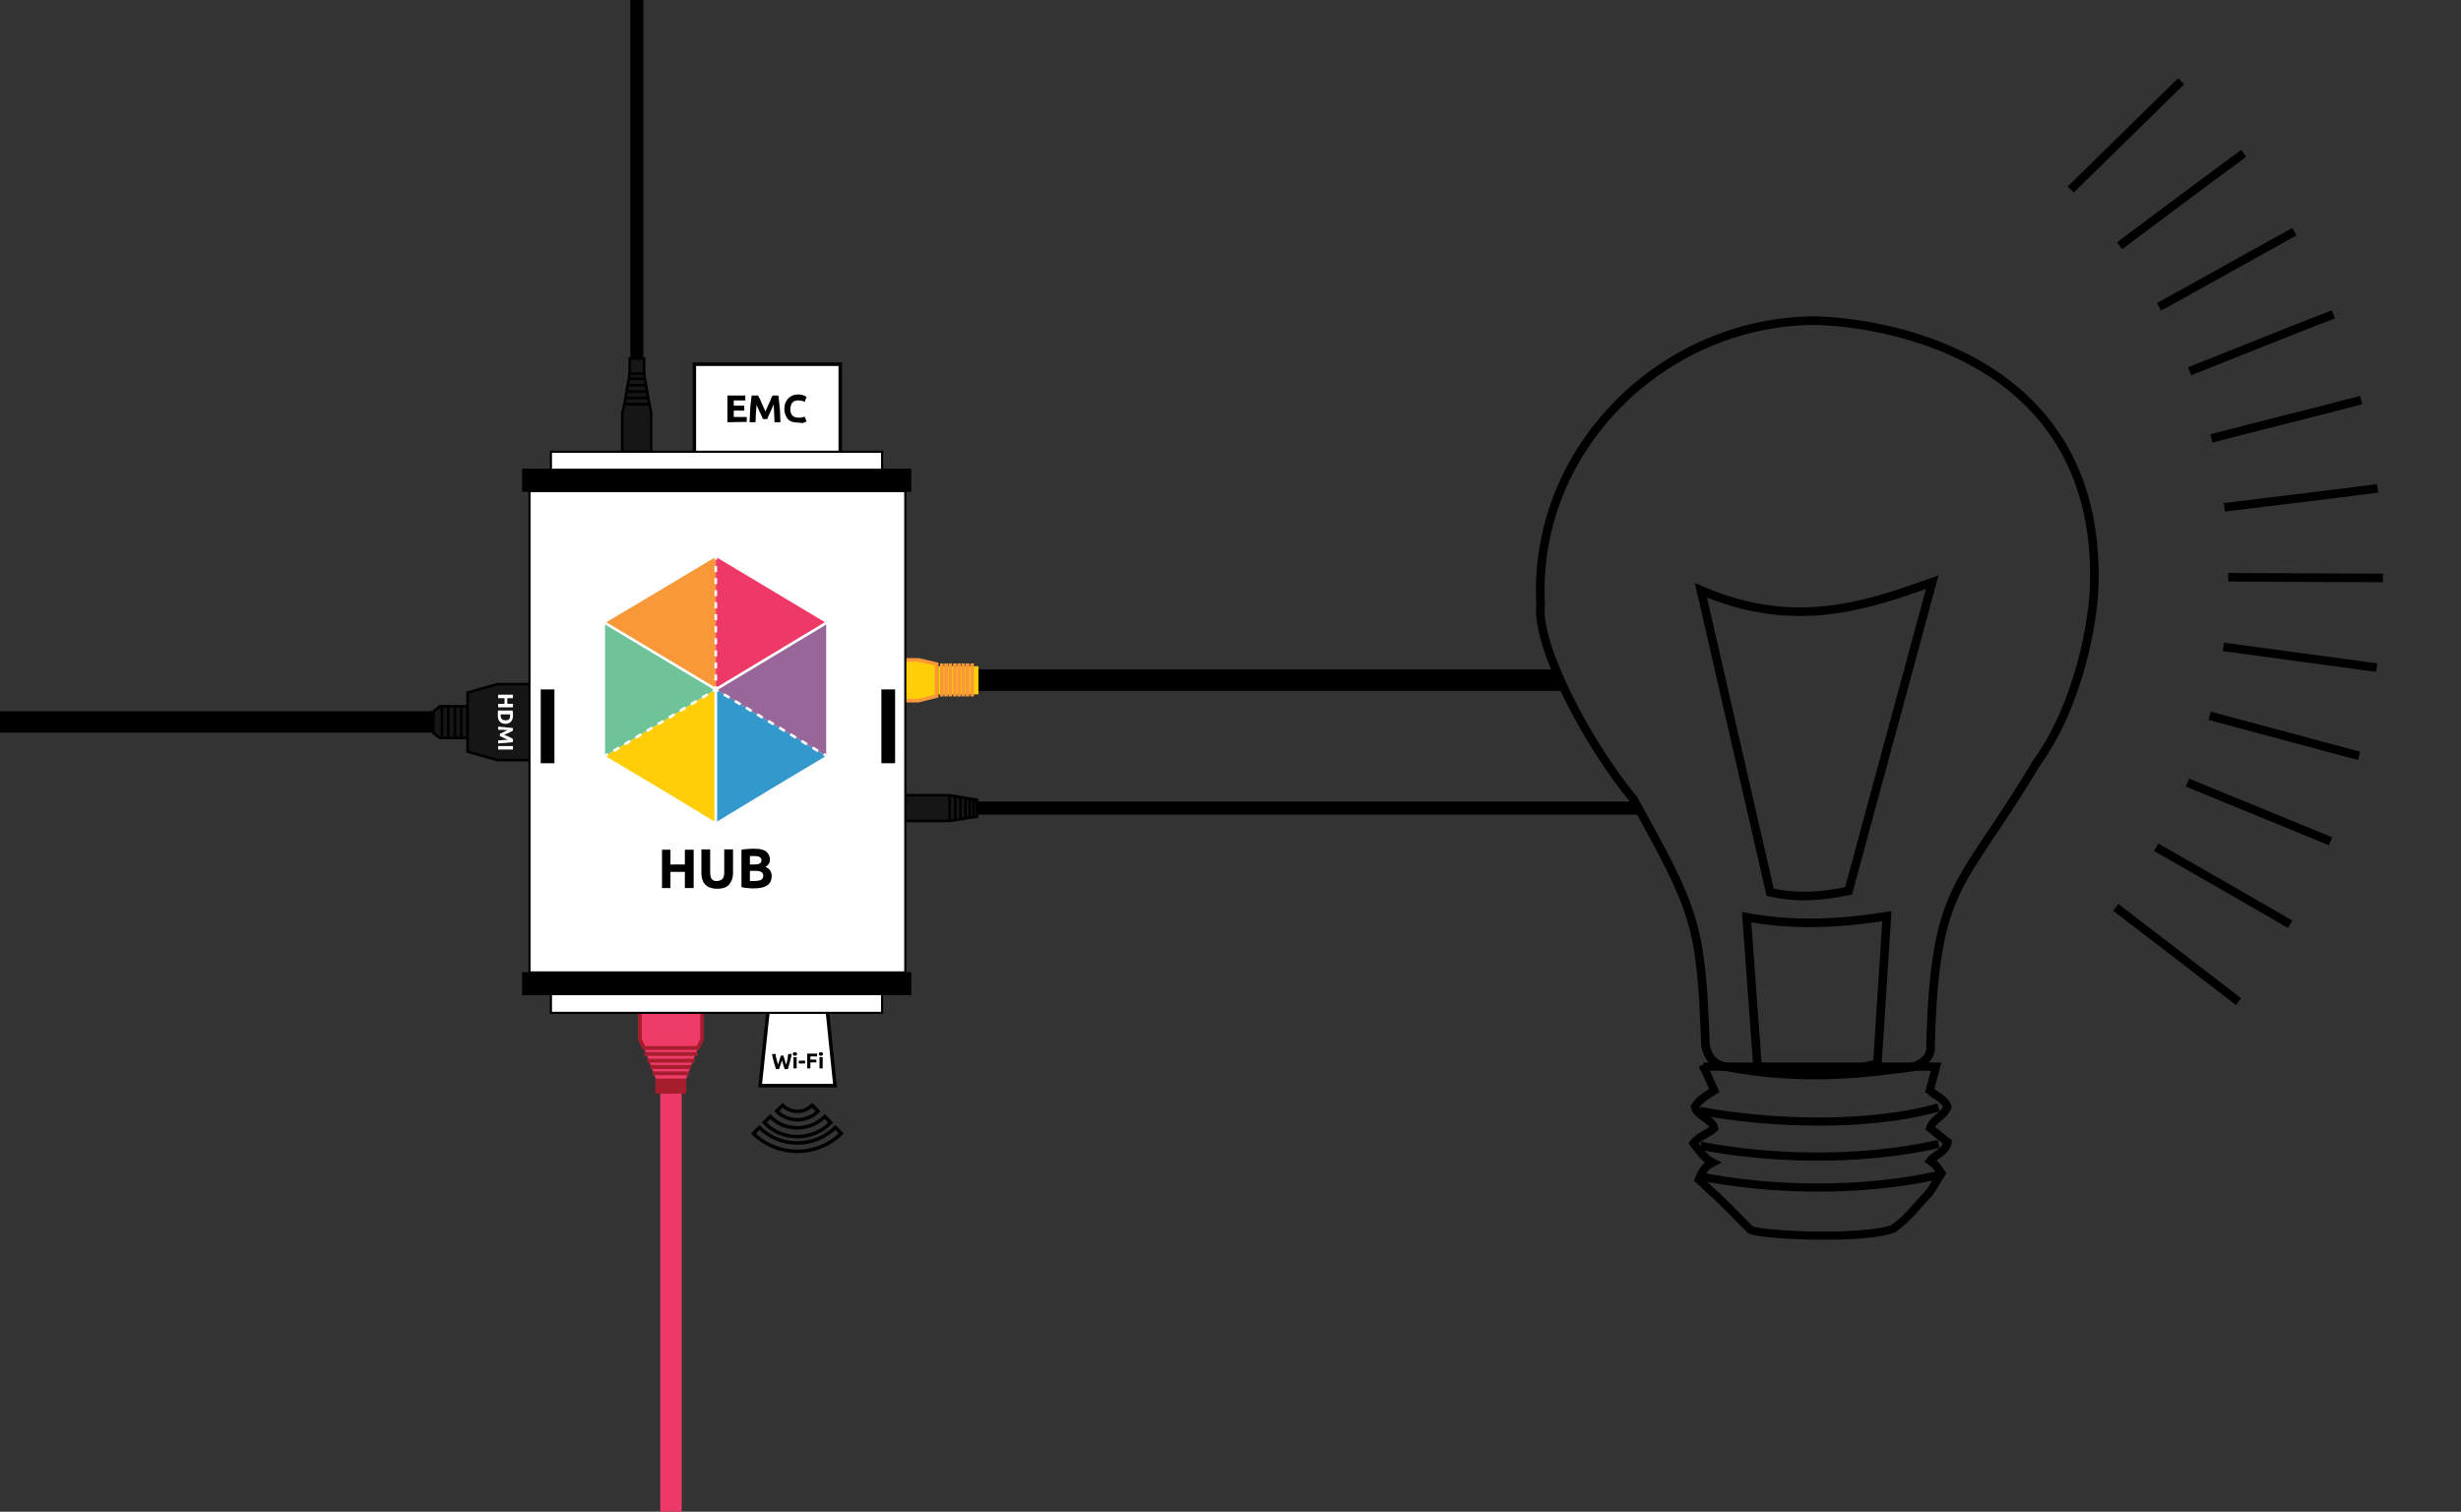 <?xml version="1.0" encoding="utf-8"?>
<!-- Generator: Adobe Illustrator 19.1.0, SVG Export Plug-In . SVG Version: 6.00 Build 0)  -->
<svg version="1.1" id="Layer_1" xmlns="http://www.w3.org/2000/svg" xmlns:xlink="http://www.w3.org/1999/xlink" x="0px" y="0px"
	 viewBox="44 182 700 430" style="enable-background:new 44 182 700 430;" xml:space="preserve">
<rect x="44" y="182" width="700" height="430" fill="#333333" stroke="none"/>
<style type="text/css">
	.st0{fill:#171617;stroke:#000000;stroke-width:0.752;stroke-miterlimit:10;}
	.st1{fill:none;stroke:#000000;stroke-width:0.752;stroke-miterlimit:10;}
	.st2{fill:#EE3968;}
	.st3{fill:#EF3B68;}
	.st4{fill:#EF3B68;stroke:#A61E2E;stroke-width:1.062;stroke-miterlimit:10;}
	.st5{fill:#FFCE09;stroke:#F89839;stroke-width:1.062;stroke-miterlimit:10;}
	.st6{fill:none;stroke:#A61E2E;stroke-width:1.075;stroke-miterlimit:10;}
	.st7{fill:none;stroke:#A61E2E;stroke-width:1.103;stroke-miterlimit:10;}
	.st8{fill:none;stroke:#A61E2E;stroke-width:1.143;stroke-miterlimit:10;}
	.st9{fill:none;stroke:#A61E2E;stroke-width:1.082;stroke-miterlimit:10;}
	.st10{fill:#A61E2E;}
	.st11{fill:#FFFFFF;}
	.st12{fill:#FFFFFF;stroke:#000000;stroke-miterlimit:10;}
	.st13{fill:#FFCE09;stroke:#F89839;stroke-width:1.025;stroke-miterlimit:10;}
	.st14{fill:#FFCE09;}
	.st15{fill:none;stroke:#F89839;stroke-width:1.025;stroke-miterlimit:10;}
	.st16{fill:none;stroke:#000000;stroke-miterlimit:10;}
	.st17{fill:#FFFFFF;stroke:#000000;stroke-width:0.611;stroke-miterlimit:10;}
	.st18{fill:#010101;stroke:#FFFFFF;stroke-width:0.252;stroke-miterlimit:10;}
	.st19{fill:#3399CC;}
	.st20{fill:#996699;}
	.st21{fill:#F89839;}
	.st22{fill:#6EC498;}
	.st23{fill:none;stroke:#FFFFFF;stroke-width:0.755;stroke-miterlimit:10;}
	.st24{fill:none;stroke:#FFFFFF;stroke-width:0.755;stroke-miterlimit:10;stroke-dasharray:1.714,1.714;}
	.st25{fill:none;stroke:#FFFFFF;stroke-width:0.755;stroke-miterlimit:10;stroke-dasharray:1.839,1.839;}
	.st26{fill:none;stroke:#FFFFFF;stroke-width:0.755;stroke-miterlimit:10;stroke-dasharray:1.838,1.838;}
	.st27{fill:none;stroke:#000000;stroke-width:6.561;stroke-miterlimit:10;}
	.st28{fill:none;stroke:#000000;stroke-width:2.443;stroke-miterlimit:10;}
	.st29{fill:none;stroke:#000000;stroke-width:2.324;stroke-miterlimit:10;}
</style>
<g>
	<rect x="44" y="384.3" width="133.4" height="6.1"/>
	<g>
		<polygon class="st0" points="167.3,390.5 169.1,391.9 177,391.9 177,382.9 169.1,382.9 167.3,384.4 		"/>
		<polygon class="st0" points="208,398.2 185.5,398.2 177,395.8 177,379 185.5,376.6 208,376.6 		"/>
		<line class="st1" x1="175.2" y1="382.9" x2="175.2" y2="391.9"/>
		<line class="st1" x1="173.4" y1="382.9" x2="173.4" y2="391.9"/>
		<line class="st1" x1="171.5" y1="382.9" x2="171.5" y2="391.9"/>
		<line class="st1" x1="169.7" y1="382.9" x2="169.7" y2="391.9"/>
	</g>
	<g>
		<rect x="231.8" y="481.9" class="st2" width="6.1" height="130.1"/>
	</g>
	<g>
		<polygon class="st3" points="230.9,489.8 227.2,480.1 242.5,480.1 238.8,489.8 		"/>
		<polygon class="st4" points="226,463.7 243.7,463.7 243.7,477.6 242.5,480.1 227.2,480.1 226,477.6 		"/>
		<path class="st5" d="M226,477.7"/>
		<line class="st6" x1="242.5" y1="481.8" x2="227.2" y2="481.8"/>
		<line class="st7" x1="241.6" y1="483.7" x2="228.1" y2="483.7"/>
		<line class="st8" x1="240.6" y1="485.5" x2="229" y2="485.5"/>
		<line class="st9" x1="240" y1="487.3" x2="229.7" y2="487.3"/>
		<rect x="230.4" y="488.8" class="st10" width="8.8" height="4.3"/>
	</g>
	<g>
		<path class="st11" d="M189.9,382.2v1h-4.2v-1h1.8v-1.6h-1.8v-1h4.2v1h-1.6v1.6H189.9z"/>
		<path class="st11" d="M187.8,387.9c-0.4,0-0.7-0.1-1-0.2s-0.5-0.3-0.7-0.5c-0.2-0.2-0.3-0.5-0.4-0.8c-0.1-0.3-0.1-0.6-0.1-1
			c0-0.2,0-0.4,0-0.6s0-0.5,0.1-0.7h4.1c0,0.2,0.1,0.4,0.1,0.7c0,0.2,0,0.4,0,0.6c0,0.4,0,0.7-0.1,1c-0.1,0.3-0.2,0.5-0.4,0.8
			c-0.2,0.2-0.4,0.4-0.7,0.5C188.5,387.8,188.1,387.9,187.8,387.9z M186.4,385.1c0,0,0,0.1,0,0.2s0,0.1,0,0.2c0,0.5,0.1,0.8,0.4,1.1
			c0.2,0.2,0.6,0.3,1,0.3s0.8-0.1,1-0.3c0.2-0.2,0.3-0.6,0.3-1c0-0.1,0-0.1,0-0.2s0-0.1,0-0.2h-2.7V385.1z"/>
		<path class="st11" d="M189.9,389.8c-0.1,0.1-0.3,0.2-0.5,0.3c-0.2,0.1-0.4,0.2-0.6,0.3c-0.2,0.1-0.5,0.2-0.7,0.3
			c-0.2,0.1-0.5,0.2-0.7,0.3c0.2,0.1,0.4,0.2,0.7,0.3c0.2,0.1,0.5,0.2,0.7,0.3c0.2,0.1,0.4,0.2,0.6,0.3c0.2,0.1,0.4,0.2,0.5,0.3v0.9
			c-0.3,0-0.6,0.1-0.9,0.1s-0.7,0.1-1.1,0.1s-0.8,0.1-1.1,0.1c-0.4,0-0.7,0-1.1,0.1v-0.9c0.4,0,0.9,0,1.3-0.1c0.5,0,1-0.1,1.5-0.1
			c-0.2-0.1-0.4-0.2-0.6-0.2c-0.2-0.1-0.4-0.2-0.6-0.3c-0.2-0.1-0.4-0.2-0.6-0.3c-0.2-0.1-0.4-0.2-0.5-0.2v-0.7
			c0.1-0.1,0.3-0.1,0.5-0.2c0.2-0.1,0.4-0.2,0.6-0.3c0.2-0.1,0.4-0.2,0.6-0.3c0.2-0.1,0.4-0.2,0.6-0.2c-0.5,0-1-0.1-1.5-0.1
			s-0.9,0-1.3,0v-0.9c0.3,0,0.7,0,1.1,0.1c0.4,0,0.8,0,1.1,0.1c0.4,0,0.7,0.1,1.1,0.1s0.7,0.1,0.9,0.1V389.8z"/>
		<path class="st11" d="M189.9,394.2v1h-4.2v-1H189.9z"/>
	</g>
	<rect x="241.5" y="285.6" class="st12" width="41.5" height="27.7"/>
	<g>
		<path d="M250.9,302.1v-7.6h5.1v1.4h-3.3v1.5h3v1.4h-3v1.8h3.7v1.4L250.9,302.1L250.9,302.1z"/>
		<path d="M259.6,294.5c0.1,0.2,0.3,0.5,0.5,0.9c0.2,0.4,0.4,0.7,0.5,1.2c0.2,0.4,0.4,0.8,0.6,1.3c0.2,0.4,0.4,0.8,0.5,1.2
			c0.2-0.4,0.3-0.8,0.5-1.2c0.2-0.4,0.4-0.9,0.6-1.3c0.2-0.4,0.4-0.8,0.5-1.2c0.2-0.4,0.3-0.7,0.5-0.9h1.6c0.1,0.5,0.1,1.1,0.2,1.7
			c0.1,0.6,0.1,1.3,0.2,2c0.1,0.7,0.1,1.4,0.1,2c0,0.7,0.1,1.3,0.1,1.9h-1.7c0-0.7-0.1-1.5-0.1-2.4s-0.1-1.8-0.2-2.6
			c-0.1,0.3-0.3,0.6-0.4,1c-0.2,0.4-0.3,0.7-0.5,1.1c-0.2,0.4-0.3,0.7-0.5,1.1c-0.1,0.3-0.3,0.6-0.4,0.9H261
			c-0.1-0.2-0.2-0.5-0.4-0.9c-0.1-0.3-0.3-0.7-0.5-1.1c-0.2-0.4-0.3-0.7-0.5-1.1c-0.2-0.4-0.3-0.7-0.4-1c-0.1,0.9-0.1,1.8-0.2,2.6
			c0,0.9-0.1,1.7-0.1,2.4h-1.7c0-0.6,0.1-1.2,0.1-1.9c0-0.7,0.1-1.4,0.1-2c0-0.7,0.1-1.3,0.2-2c0.1-0.6,0.1-1.2,0.2-1.7H259.6z"/>
		<path d="M270.9,302.2c-1.2,0-2.2-0.3-2.8-1s-1-1.7-1-2.9c0-0.6,0.1-1.2,0.3-1.7c0.2-0.5,0.5-0.9,0.8-1.3c0.3-0.3,0.8-0.6,1.2-0.8
			c0.5-0.2,1-0.3,1.6-0.3c0.3,0,0.6,0,0.9,0.1c0.3,0,0.5,0.1,0.7,0.2c0.2,0.1,0.4,0.1,0.5,0.2s0.2,0.1,0.3,0.2l-0.5,1.4
			c-0.2-0.1-0.5-0.2-0.8-0.3c-0.3-0.1-0.7-0.1-1.1-0.1c-0.3,0-0.5,0-0.8,0.1c-0.3,0.1-0.5,0.2-0.7,0.4c-0.2,0.2-0.4,0.4-0.5,0.8
			s-0.2,0.7-0.2,1.1s0,0.7,0.1,1s0.2,0.6,0.4,0.8c0.2,0.2,0.4,0.4,0.7,0.5c0.3,0.1,0.6,0.2,1,0.2c0.2,0,0.5,0,0.7,0
			c0.2,0,0.4-0.1,0.5-0.1s0.3-0.1,0.4-0.1c0.1,0,0.2-0.1,0.3-0.1l0.5,1.4c-0.2,0.1-0.6,0.3-1,0.4S271.5,302.2,270.9,302.2z"/>
	</g>
	<polygon points="511.1,413.7 311.3,413.7 311.3,410 509.5,410 	"/>
	<g>
		<polygon class="st0" points="321.9,409.5 321.9,414.3 314.1,415.5 300.6,415.5 300.6,408.2 314.1,408.2 		"/>
		<line class="st1" x1="314.1" y1="408.2" x2="314.1" y2="415.5"/>
		<line class="st1" x1="315.7" y1="408.5" x2="315.7" y2="415.2"/>
		<line class="st1" x1="317.2" y1="408.7" x2="317.2" y2="415"/>
		<line class="st1" x1="318.6" y1="408.9" x2="318.6" y2="414.8"/>
		<line class="st1" x1="319.8" y1="409.1" x2="319.8" y2="414.6"/>
		<line class="st1" x1="320.9" y1="409.3" x2="320.9" y2="414.5"/>
	</g>
	<polygon points="489.3,378.5 311.3,378.5 311.3,372.4 486.6,372.4 	"/>
	<g>
		<polygon class="st13" points="310.4,370.9 310.4,380 305.2,381.3 297.9,381.3 297.9,369.7 305.3,369.7 		"/>
		<rect x="310.9" y="371.5" class="st14" width="11.4" height="8"/>
		<line class="st15" x1="311.9" y1="370.7" x2="311.9" y2="380.1"/>
		<line class="st15" x1="313.1" y1="370.7" x2="313.1" y2="380.1"/>
		<line class="st15" x1="314.3" y1="370.7" x2="314.3" y2="380.1"/>
		<line class="st15" x1="315.6" y1="370.7" x2="315.6" y2="380.1"/>
		<line class="st15" x1="316.8" y1="370.7" x2="316.8" y2="380.1"/>
		<line class="st15" x1="318" y1="370.7" x2="318" y2="380.1"/>
		<line class="st15" x1="319.2" y1="370.7" x2="319.2" y2="380.1"/>
		<line class="st15" x1="320.5" y1="370.7" x2="320.5" y2="380.1"/>
	</g>
	<rect x="223.3" y="182" width="3.7" height="116.7"/>
	<g>
		<polygon class="st0" points="223.3,287.3 221.6,297 228.7,297 227,287.3 		"/>
		<polygon class="st0" points="221,313.4 229.2,313.4 229.2,299.5 228.7,297 221.6,297 221,299.5 		"/>
		<path class="st0" d="M221,299.3"/>
		<line class="st1" x1="228.7" y1="295.2" x2="221.6" y2="295.2"/>
		<line class="st1" x1="228.2" y1="293.4" x2="222" y2="293.4"/>
		<line class="st1" x1="227.8" y1="291.6" x2="222.4" y2="291.6"/>
		<line class="st1" x1="227.5" y1="289.7" x2="222.7" y2="289.7"/>
		<rect x="223.1" y="284" class="st0" width="4.1" height="4.3"/>
	</g>
	<g>
		<polygon class="st12" points="281.5,490.8 260.2,490.8 262.7,467.3 279.1,467.3 		"/>
		<g>
			<g>
				<g>
					<path class="st16" d="M270.8,509.5c-4.5,0-9.1-1.7-12.5-5.1l1.7-1.7c5.9,5.9,15.6,5.9,21.6,0l1.7,1.7
						C279.8,507.8,275.3,509.5,270.8,509.5z"/>
					<path class="st16" d="M270.8,505.3C270.8,505.3,270.8,505.3,270.8,505.3c-3.6,0-7-1.4-9.4-4l1.7-1.7c2,2.1,4.7,3.2,7.6,3.2
						c0,0,0,0,0.1,0c2.9,0,5.7-1.1,7.8-3.2l1.7,1.7C277.8,503.9,274.4,505.3,270.8,505.3z"/>
					<path class="st16" d="M270.8,500.5c-2.1,0-4.3-0.8-5.9-2.4l1.7-1.7c2.3,2.3,6.1,2.3,8.4,0l1.7,1.7
						C275.1,499.7,272.9,500.5,270.8,500.5z"/>
				</g>
			</g>
		</g>
	</g>
	<g>
		<rect x="194.6" y="321.7" class="st17" width="106.9" height="136.9"/>
		<g>
			<g>
				<g>
					<path class="st18" d="M247.6,378.9"/>
				</g>
				<g>
					<path class="st18" d="M247.6,378.9"/>
				</g>
				<g>
					<path class="st18" d="M247.6,378.9"/>
				</g>
				<g>
					<path class="st18" d="M247.6,378.9"/>
				</g>
			</g>
			<polyline class="st19" points="279,397 263.3,406.4 247.6,415.9 247.6,397 247.6,378.1 			"/>
			<polyline class="st20" points="279,397 279,378.1 279,359.2 263.3,368.7 247.6,378.1 			"/>
			<polyline class="st21" points="247.6,340.4 231.9,349.8 216.1,359.2 231.9,368.7 247.6,378.1 			"/>
			<polyline class="st2" points="247.6,340.4 263.3,349.8 279,359.2 263.3,368.7 247.6,378.1 			"/>
			<polyline class="st14" points="216.1,397 231.9,406.4 247.6,415.9 247.6,397 247.6,378.1 			"/>
			<polyline class="st22" points="216.1,397 216.1,378.1 216.1,359.2 231.9,368.7 247.6,378.1 			"/>
			<g>
				<g>
					<g>
						<line class="st23" x1="247.6" y1="340.4" x2="247.6" y2="341.2"/>
						<line class="st24" x1="247.6" y1="343" x2="247.6" y2="376.4"/>
						<line class="st23" x1="247.6" y1="377.2" x2="247.6" y2="378.1"/>
					</g>
				</g>
				<g>
					<g>
						<line class="st23" x1="247.6" y1="378.1" x2="248.3" y2="378.6"/>
						<line class="st25" x1="249.9" y1="379.5" x2="277.5" y2="396.1"/>
						<line class="st23" x1="278.3" y1="396.5" x2="279" y2="397"/>
					</g>
				</g>
				<g>
					<g>
						<line class="st23" x1="247.6" y1="378.1" x2="246.8" y2="378.6"/>
						<line class="st26" x1="245.3" y1="379.5" x2="217.7" y2="396.1"/>
						<line class="st23" x1="216.9" y1="396.5" x2="216.1" y2="397"/>
					</g>
				</g>
			</g>
			<g>
				<line class="st23" x1="247.6" y1="415.9" x2="247.6" y2="378.1"/>
				<line class="st23" x1="247.6" y1="378.1" x2="279" y2="359.2"/>
				<line class="st23" x1="247.6" y1="378.1" x2="216.1" y2="359.2"/>
			</g>
		</g>
		<rect x="200.7" y="462.4" class="st17" width="94.2" height="7.7"/>
		<rect x="200.7" y="310.5" class="st17" width="94.2" height="7.7"/>
		<line class="st27" x1="192.5" y1="318.6" x2="303.2" y2="318.6"/>
		<line class="st27" x1="192.5" y1="461.8" x2="303.2" y2="461.8"/>
		<g>
			<path d="M238.8,423.7h2.5v10.9h-2.5V430h-4.1v4.6h-2.4v-10.9h2.4v4.2h4.1V423.7z"/>
			<path d="M248,434.8c-0.8,0-1.4-0.1-2-0.3c-0.6-0.2-1-0.5-1.4-0.9c-0.4-0.4-0.6-0.8-0.8-1.4c-0.2-0.5-0.3-1.1-0.3-1.8v-6.8h2.5
				v6.6c0,0.4,0.1,0.8,0.1,1.1c0.1,0.3,0.2,0.6,0.4,0.8c0.2,0.2,0.4,0.3,0.6,0.4s0.5,0.1,0.8,0.1c0.6,0,1.1-0.2,1.5-0.5
				c0.4-0.4,0.6-1,0.6-1.9v-6.6h2.5v6.8c0,0.6-0.1,1.2-0.3,1.8c-0.2,0.5-0.5,1-0.8,1.4c-0.4,0.4-0.8,0.7-1.4,0.9
				C249.5,434.7,248.8,434.8,248,434.8z"/>
			<path d="M258.5,434.7c-0.6,0-1.2,0-1.8-0.1c-0.6,0-1.2-0.1-1.8-0.3v-10.6c0.5-0.1,1.1-0.2,1.6-0.2c0.6,0,1.2-0.1,1.7-0.1
				c0.7,0,1.3,0.1,1.9,0.1c0.6,0.1,1.1,0.3,1.5,0.5s0.7,0.6,1,1c0.2,0.4,0.4,0.9,0.4,1.5c0,0.9-0.4,1.6-1.3,2.1
				c0.7,0.3,1.2,0.6,1.4,1.1c0.3,0.4,0.4,1,0.4,1.5c0,1.1-0.4,2-1.2,2.6C261.4,434.4,260.2,434.7,258.5,434.7z M257.3,427.9h1.2
				c0.8,0,1.3-0.1,1.6-0.3c0.3-0.2,0.5-0.5,0.5-0.9s-0.2-0.7-0.5-0.9c-0.3-0.2-0.8-0.3-1.5-0.3c-0.2,0-0.4,0-0.7,0
				c-0.2,0-0.5,0-0.6,0V427.9L257.3,427.9z M257.3,429.8v2.8c0.2,0,0.4,0,0.6,0c0.2,0,0.4,0,0.7,0c0.7,0,1.3-0.1,1.8-0.3
				c0.4-0.2,0.7-0.6,0.7-1.2c0-0.5-0.2-0.9-0.6-1.1c-0.4-0.2-0.9-0.3-1.6-0.3h-1.6V429.8z"/>
		</g>
		<rect x="197.8" y="378.1" width="3.9" height="21"/>
		<rect x="294.7" y="378.1" width="3.9" height="21"/>
	</g>
	<g>
		<path d="M266.8,482.2c0,0.2,0.1,0.4,0.2,0.6c0.1,0.2,0.1,0.4,0.2,0.7c0.1,0.2,0.1,0.4,0.2,0.7c0.1,0.3,0.1,0.4,0.2,0.6
			c0.1-0.2,0.1-0.4,0.2-0.7c0.1-0.2,0.1-0.5,0.2-0.8c0-0.3,0.1-0.5,0.1-0.8s0.1-0.5,0.1-0.7h1c-0.1,0.7-0.3,1.4-0.5,2.2
			c-0.2,0.7-0.4,1.4-0.6,2.1h-0.9c-0.1-0.4-0.3-0.8-0.4-1.2c-0.1-0.4-0.3-0.9-0.4-1.3c-0.1,0.4-0.3,0.9-0.4,1.3
			c-0.1,0.4-0.3,0.8-0.4,1.2h-0.9c-0.2-0.7-0.4-1.3-0.6-2.1c-0.2-0.7-0.4-1.4-0.5-2.2h1c0,0.2,0.1,0.5,0.1,0.7
			c0,0.3,0.1,0.5,0.2,0.8c0.1,0.3,0.1,0.5,0.2,0.8c0.1,0.2,0.1,0.5,0.2,0.7c0.1-0.2,0.1-0.4,0.2-0.6c0.1-0.2,0.1-0.4,0.2-0.7
			c0.1-0.2,0.1-0.4,0.2-0.6s0.1-0.4,0.2-0.6L266.8,482.2L266.8,482.2z"/>
		<path d="M270.7,481.8c0,0.2-0.1,0.3-0.2,0.4s-0.2,0.1-0.4,0.1c-0.1,0-0.3,0-0.4-0.1s-0.2-0.2-0.2-0.4s0.1-0.3,0.2-0.4
			c0.1-0.1,0.2-0.1,0.4-0.1c0.1,0,0.3,0,0.4,0.1C270.7,481.5,270.7,481.6,270.7,481.8z M270.6,485.9h-0.9v-3.2h0.9V485.9z"/>
		<path d="M271.2,483.7h1.8v0.8h-1.8V483.7z"/>
		<path d="M273.6,485.9v-4.2h2.8v0.8h-1.9v0.9h1.7v0.8h-1.7v1.7L273.6,485.9L273.6,485.9z"/>
		<path d="M278.1,481.8c0,0.2-0.1,0.3-0.2,0.4s-0.2,0.1-0.4,0.1c-0.1,0-0.3,0-0.4-0.1s-0.2-0.2-0.2-0.4s0.1-0.3,0.2-0.4
			c0.1-0.1,0.2-0.1,0.4-0.1c0.1,0,0.3,0,0.4,0.1C278,481.5,278.1,481.6,278.1,481.8z M278,485.9h-0.9v-3.2h0.9V485.9z"/>
	</g>
	<g>
		<g>
			<path class="st28" d="M645.8,440.1c11.6,8.9,23.3,17.8,34.9,26.8"/>
			<path class="st28" d="M657.3,423c12.7,7.3,25.4,14.5,38.1,21.9"/>
			<path class="st28" d="M666.2,404.6c13.6,5.6,27.1,11.1,40.7,16.7"/>
			<path class="st28" d="M672.5,385.6c14.2,3.8,28.3,7.6,42.5,11.4"/>
			<path class="st28" d="M676.4,366c14.5,2,29.1,3.9,43.6,5.9"/>
			<path class="st28" d="M677.8,346.2c14.7,0.1,29.3,0.1,44,0.2"/>
			<path class="st28" d="M676.7,326.3c14.5-1.8,29.1-3.5,43.6-5.4"/>
			<path class="st28" d="M673,306.7c14.2-3.7,28.5-7.2,42.6-10.9"/>
			<path class="st28" d="M666.8,287.6c13.7-5.4,27.2-10.9,40.9-16.2"/>
			<path class="st28" d="M658.1,269.3c12.8-7.1,25.7-14.3,38.5-21.4"/>
			<path class="st28" d="M646.9,251.9c11.7-8.8,23.5-17.6,35.3-26.3"/>
			<path class="st28" d="M633,235.9c10.5-10.3,20.9-20.5,31.4-30.8"/>
		</g>
	</g>
	<g>
		<g>
			<path class="st29" d="M528.4,485l3.2,7.2c-2.1,1.3-4.3,2.6-5.5,4.6c0.5,2.6,4.9,3.5,5.5,6.1c-1.7,1.6-4.3,2.2-5.9,4.3
				c1.3,1.7,3.3,4.5,5.4,5.5c-2.2,1.1-2.7,2.1-3.9,4.8c1.1,0.9,3.2,3.2,5.3,4.9c2.7,2.6,9.2,9.2,9.2,9.2c0.1,1.6,31.9,3.3,40.8-0.1
				c4.3-3.1,5.6-5.3,9.5-9.4c1.3-1.1,3.3-5.1,4.2-6.4c-1.6-2.3-1.5-2.3-3.2-3.5c1.1-1.6,4.4-2.4,5-5.3l-5-4c0.6-2.4,4.3-3.7,4.9-6.1
				c-0.6-2.1-3.5-3.2-5-4.6l1.8-6.8h-66.2L528.4,485L528.4,485z"/>
			<path class="st29" d="M527.5,498c20.6,3.8,48,4.6,67.9-1"/>
			<path class="st29" d="M527.9,516.7c19.4,3.8,45.1,4.6,67.7-0.5"/>
			<path class="st29" d="M527.7,507.9c19.4,3.8,45.1,4.6,67.7-0.5"/>
		</g>
		<path class="st28" d="M560.5,273.2c-43.2,0-80.7,36.3-78.3,80.9c-1.3,11.6,13.4,39.6,26.4,55.2c17.6,31.8,19.3,35.5,20.5,70.1
			c0.9,4.2,3.1,5.4,5.1,5.9c22.7,4.4,40.3,2,53.9,0.2c3.3-1.1,5.3-3.2,5-6c1.3-47,8.6-44.2,30.1-80.4c12-16.4,16.4-40.4,16.5-51.6
			C640.9,285.4,583.9,273.9,560.5,273.2L560.5,273.2z"/>
		<path class="st28" d="M547.5,435.8l-19.7-85.9c26.5,11.5,47,4.4,65.8-2.3l-23.8,87.8C562.5,436.9,555.8,437.6,547.5,435.8
			L547.5,435.8z"/>
		<path class="st28" d="M540.8,442.9l3.1,42.3c11.7,2.6,24.1,2.1,34.1-0.7l2.7-41.9C567.5,444.7,554.5,445.4,540.8,442.9
			L540.8,442.9z"/>
	</g>
</g>
</svg>
